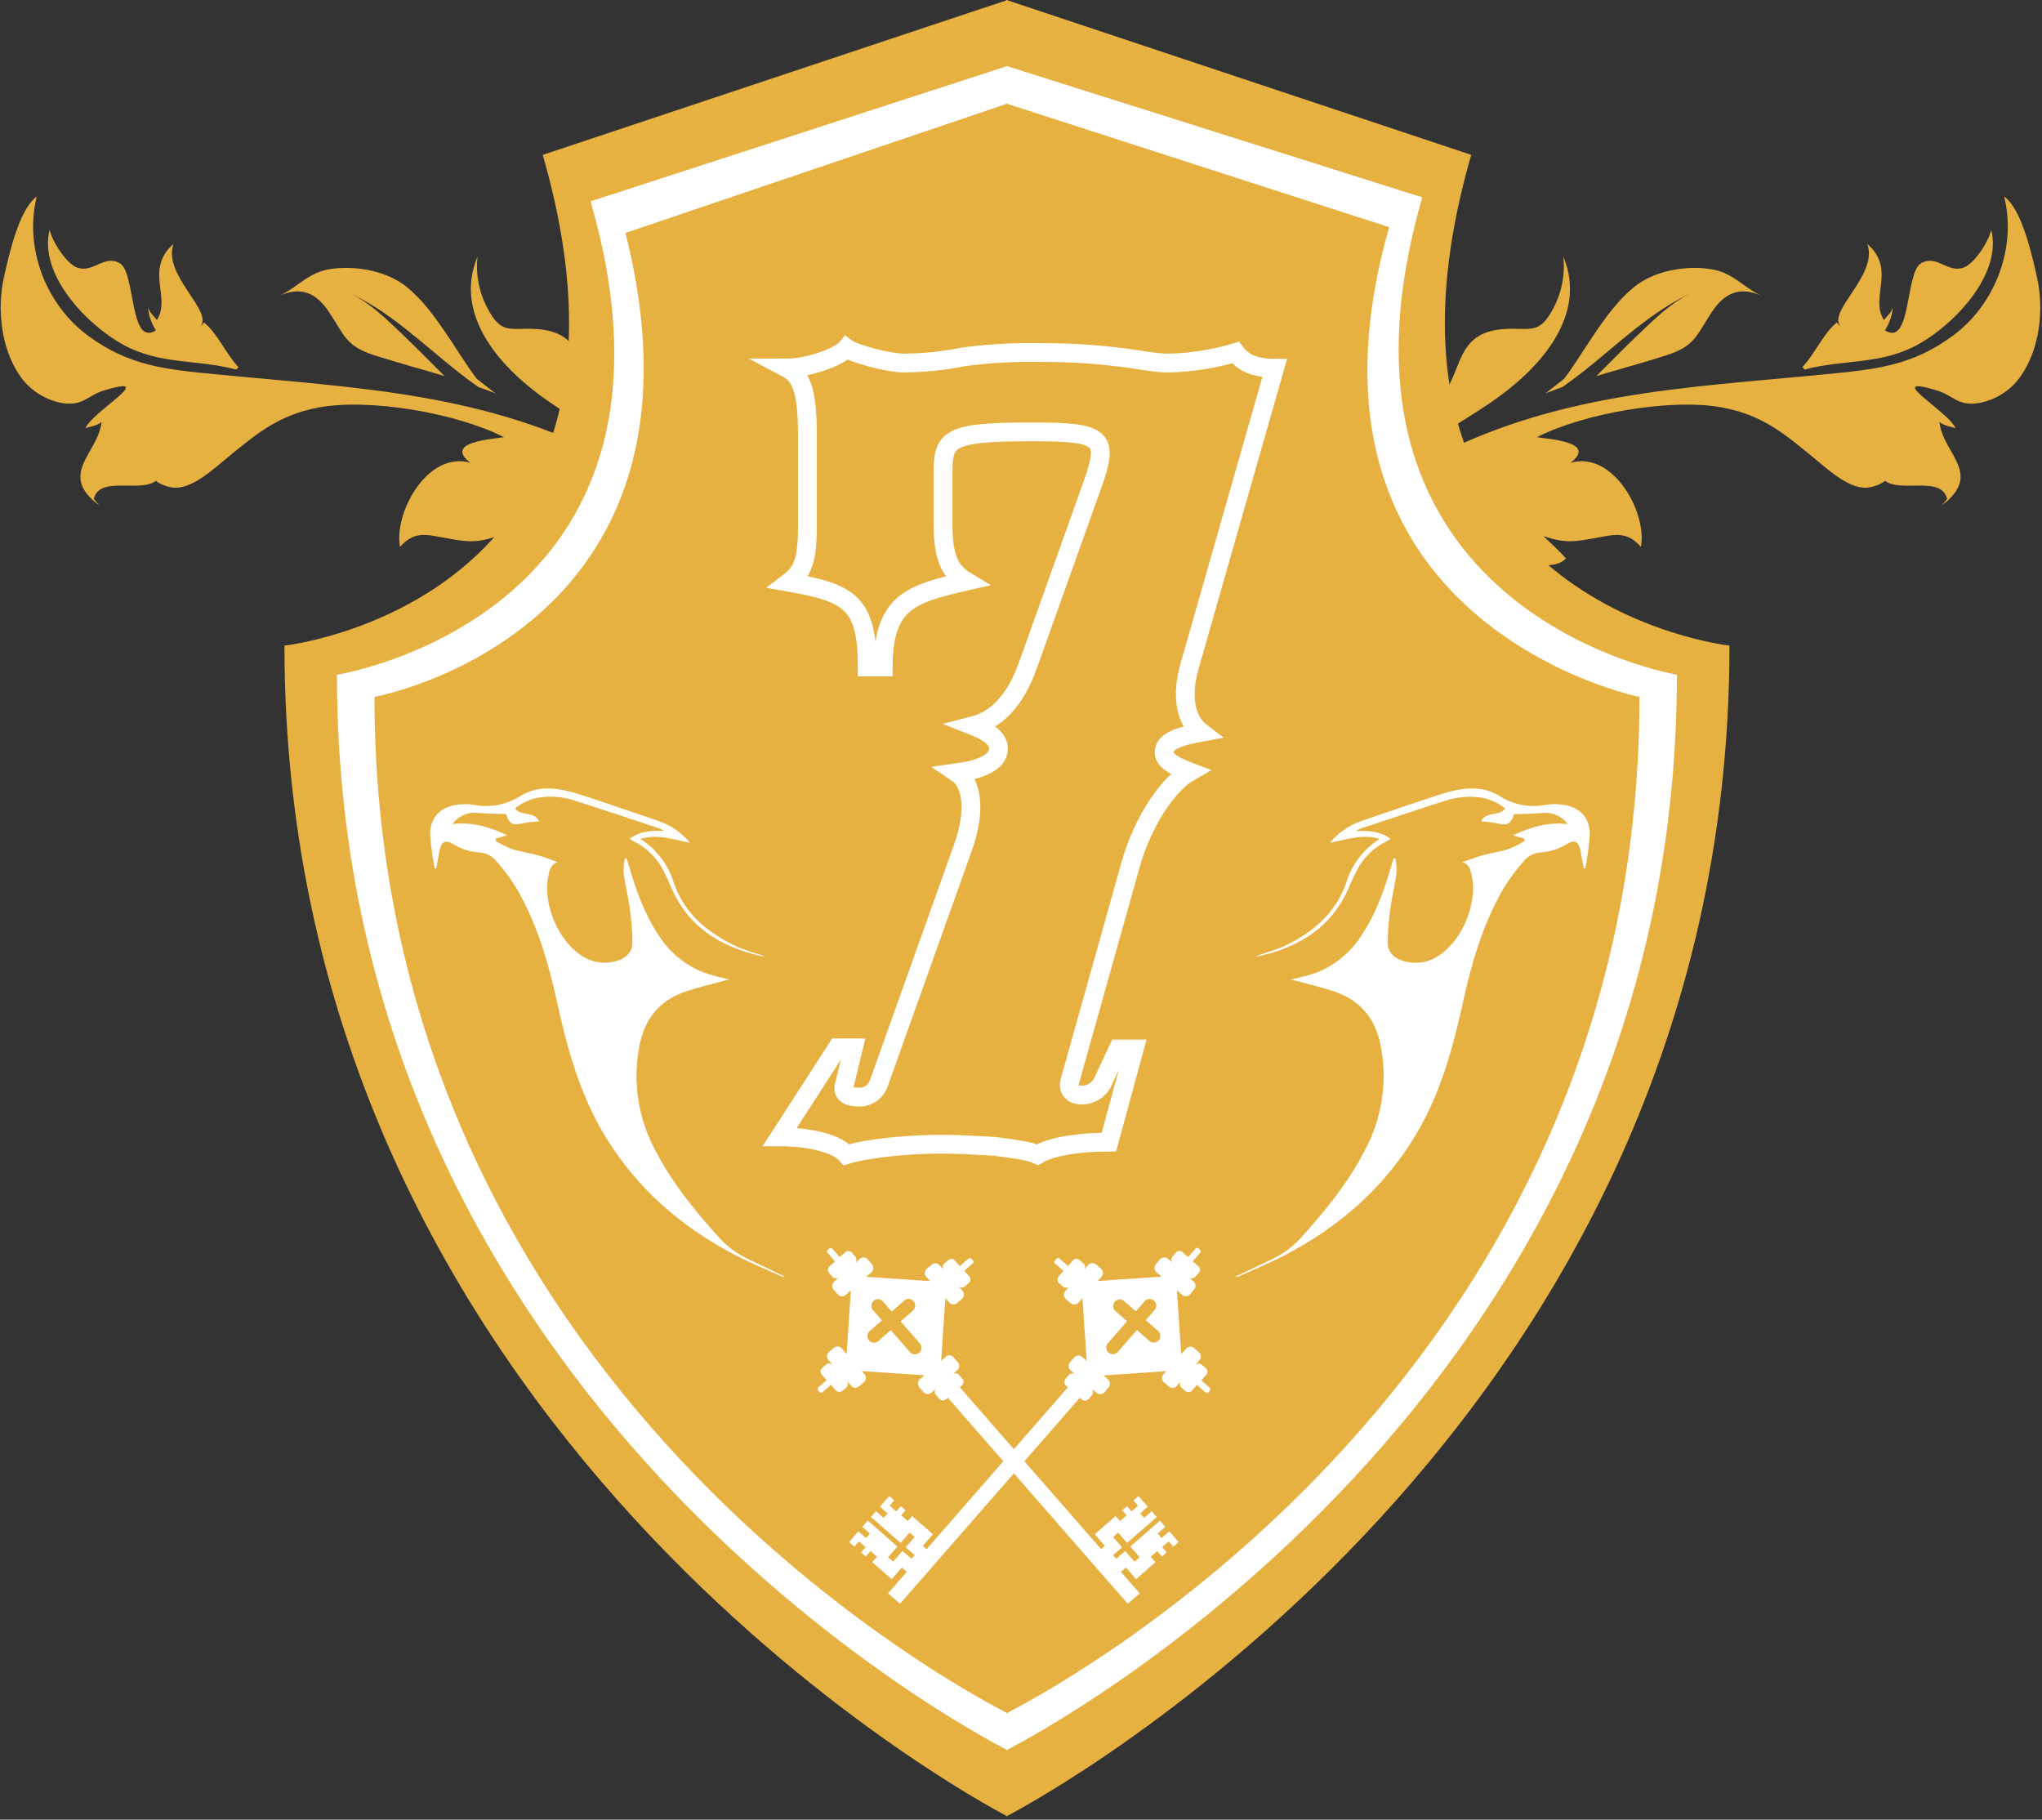<?xml version="1.0" encoding="UTF-8"?>
<svg xmlns="http://www.w3.org/2000/svg" width="413" height="368" viewBox="0 0 413 368" fill="none">
  <rect x="0" y="0" width="413" height="368" fill="#333333" stroke="none"/>
  <path d="M100.11 235.56C122.7 247.31 144.63 233.1 160.11 216.14C176.91 197.69 185.82 172.99 176 149.14C166.36 125.74 147.64 105.99 124.81 93.55C98.81 79.37 72.18 78.48 43.9 75.72C33.44 74.72 26.11 73.99 17.9 67.96C8.98 61.43 4.9 49.73 7.44 39.75C3.83 42.3 1.76 51.75 0.8 56.06C-0.64 62.49 0.21 70.32 3.91 75.82C4.886 77.287 6.144 78.544 7.613 79.518C9.081 80.492 10.729 81.162 12.46 81.49C16.84 82.23 17.72 79.95 21.06 78.95C32.39 75.54 18.49 83.35 17.28 86.62C18.02 86.23 19.47 86.23 20.53 85.33C19.91 91.73 11.53 95.81 20.08 102.22C19.72 101.78 19.32 101.33 18.97 100.91C20.35 95.13 31.83 101.5 32.81 94.91C28.26 96.16 33.25 98.91 36.02 98.61C39.4 98.3 43.09 94.96 45.66 92.83C51.98 87.6 56.4 83.92 64.44 82.41C74.78 80.47 92.52 83.59 101.92 88.41C99.65 88.82 89.64 89.33 95.13 93.59C86.47 91.1 79.6 103.76 80.91 110.59C83.75 107.37 86.23 108.1 89.78 108.74C94.27 109.55 96 109.94 100.63 108.43C99.08 109.9 97.49 111.36 96.07 112.92C100.3 117.72 117.17 108.62 122.64 107.54C133.26 105.46 139.06 109.64 147.2 114.77C144.78 112.99 141.4 113.53 138.53 114.14C139.171 114.722 139.864 115.245 140.6 115.7C138.07 113.1 133.92 115.7 131.78 117.93C138.14 117.93 136 118.59 138.27 122.77C139.77 125.53 143.47 130.11 147.06 129.19C144.97 126.66 141.31 127.63 142.39 130.96C142.96 132.73 148.39 135.7 149.95 136.62C155.82 140.02 160.78 141.93 166.02 146.67C175.02 154.79 174.85 165.58 173.16 176.24C174 173.24 173.98 169.8 171.91 167.44C171.12 168.31 169.85 168.95 169.15 169.99C169.809 168.609 169.926 167.032 169.478 165.569C169.03 164.106 168.049 162.865 166.73 162.09C166.28 162.62 165.31 163.09 164.88 163.6C164.98 154.43 152.59 155.95 147.36 158C158.04 158.14 149.36 165.91 155.68 170.67C154.91 168.56 153.54 168.75 151.94 170.75C153.53 173.17 162.02 185.01 157.26 185.94C156.38 183.19 154.1 176.73 150.63 181.08C150.507 180.032 150.154 179.023 149.596 178.127C149.038 177.231 148.289 176.469 147.402 175.896C146.516 175.323 145.514 174.953 144.467 174.812C143.421 174.67 142.357 174.762 141.35 175.08C144.81 175.08 143.76 185.26 149.35 187.08C142.43 184.18 150.51 202.24 150.6 205.64C150.81 213.01 149.71 222.33 143.85 227.25C145.9 225.4 147.66 222.18 147.22 219.48C146.22 220.24 144.87 220.67 143.93 221.48C146.47 219.12 144.71 215.35 142.93 213.16C144.48 217.52 136.53 219.83 137.81 225.16C137.541 224.097 137.156 223.068 136.66 222.09C130 227.09 128.35 233.73 119.61 236.3C112.34 238.43 107.12 236.67 100.17 234.64L100.11 235.56Z" fill="#E7B141"></path>
  <path d="M109.88 240.52C131.15 246.1 147.88 232.7 161.28 218.08C169.02 209.62 174.73 203.3 179.59 193.6C184.03 184.72 188.14 174.96 198.31 170.81C208.23 166.75 223.04 171 227.57 181.9C218.36 176.7 218.57 186.02 212.86 188.95C206.36 192.27 197.35 182.18 192.96 186.68C194.88 188.91 198.05 188.11 200.26 189.68C199.26 189.83 197.53 190.91 196.26 190.99C199.2 193.65 202.51 194.82 204.63 198.91C200.63 195.46 193.72 204.45 187.53 199.61C188.34 201.52 189.74 203.02 190.61 204.72C183.61 206.97 179.69 207.59 173.82 212.6C168.76 216.92 162.99 221.19 158 225.99C160 224.36 163.37 224.09 164.86 226.75C163.64 227.34 162.28 228.45 160.86 228.83C166.86 228.03 170.62 232.83 173.21 237.35C168.21 234.23 167.79 239.43 163.78 240.94C161.03 241.94 154.65 240.74 152.09 239.58C158.09 245.04 147.5 244.69 144.45 241.3C145.38 245.04 130.23 245.37 127.04 245.6C121.5 246.02 112.9 245.02 108.5 240.97L109.88 240.52Z" fill="#E7B141"></path>
  <path d="M180.61 154C177.13 148 174.42 140.07 171.35 133.78C168.48 127.89 165.69 120 164.82 113.65C163.17 101.65 175.73 83.93 189.62 90.48C185.4 89.4 180.83 94.18 180.77 98.17C180.68 103.45 185.29 103.76 182.39 109.28C177.91 117.79 172.2 121.09 173.32 131.81C173.278 130.346 173.626 128.897 174.329 127.613C175.032 126.328 176.064 125.254 177.32 124.5C177.41 125.05 177.67 126.08 177.7 126.6C179.24 123.05 181.91 119.83 186.28 119.46C182.9 121.55 182.87 125.28 183.39 128.74C183.81 131.47 185.32 132.15 184.75 135.03C184.47 136.48 182.63 138.17 182 139.57C182.674 138.812 183.421 138.122 184.23 137.51C187.32 140.61 181.67 151.56 181.55 155.93L180.61 154Z" fill="#E7B141"></path>
  <path d="M139.51 97.89C130.18 92.79 119.8 87.24 111.04 81.24C101.88 74.98 91.47 64.11 96.58 51.9C96.186 55.492 96.883 59.119 98.58 62.31C101.48 67.84 103.19 66.2 108.5 66.54C119.94 67.26 116.09 77.48 123.59 82.18C123.05 80.18 121.73 78.53 122.13 76.18C122.69 76.56 123.07 77.01 123.64 77.36C123.64 72.36 120.42 68.81 125.09 63.82C121.25 68.62 131.55 75.16 132.27 80.3C132.325 79.294 132.438 78.293 132.61 77.3C136.27 80.7 138.61 92.58 139.98 97.3L139.51 97.89Z" fill="#E7B141"></path>
  <path d="M47.78 74.73C39.72 72.62 32.46 73.81 24.95 69.73C17.81 65.86 7.73 55.61 10.04 46.47C10.44 48.58 13.35 53.34 15.65 54.13C18.93 55.25 21.07 51.39 24.26 53.26C27.45 55.13 26.14 70.26 31.54 66.8C30.628 65.43 30.081 63.85 29.95 62.21C30.39 63.42 30.95 63.71 31.73 64.73C34.66 60.11 29.19 54.5 35.1 49.33C32.79 55.64 43.41 63.04 40.45 66.09C40.33 66.17 41.23 65.4 41.23 65.19C43.98 67.39 45.65 71.5 48.23 74.25L47.78 74.73Z" fill="#E7B141"></path>
  <path d="M81.52 67.74C78.11 64.48 74.39 60.8 69.99 58.93C78.53 62.7 85.21 69.32 92.45 75.06C93.84 76.16 95.27 77.24 96.74 78.27C97.9 78.67 99.05 79.09 100.19 79.55L96.42 76.61C92.07 70.83 87.42 61.61 81.35 57.36C77.35 54.64 71.8 53.76 67.17 54.36C62.22 55.02 60.52 57.98 56.25 59.94C60.95 57.67 64.09 59.38 66.59 63.17C69.75 67.95 69.93 70.02 75.97 71.93C80.69 73.43 85.33 74.68 89.9 76.05C87.11 73.28 84.36 70.46 81.52 67.74Z" fill="#E7B141"></path>
  <path d="M203.32 135.57C193.82 137.9 189.17 150.67 187.32 160.43C187.49 159.83 187.67 159.23 187.85 158.65C189.591 153.015 192.74 147.918 197 143.84C192.6 148.38 190.45 154.53 188.88 160.53C188.67 161.35 188.48 162.18 188.31 163.01C188.38 162.85 188.45 162.69 188.53 162.53C191.03 157.3 194.27 152.06 199.1 148.68C203.93 145.3 209.76 144.5 215.59 145.53C215.67 145.53 215.65 145.68 215.59 145.67C209.34 145.19 203.17 146.81 198.68 151.35C195.705 154.509 193.357 158.205 191.76 162.24C194.7 159.223 198.006 156.586 201.6 154.39C197.147 157.421 193.416 161.395 190.67 166.03C190.25 166.76 189.86 167.52 189.5 168.29C188.76 170.56 188.1 172.85 187.5 175.16C192.42 168.65 199.92 162.85 207.23 160.89C209.91 160.18 211.87 161.02 214.39 159.89C216.91 158.76 219.09 156.28 221.18 154.25C225.35 150.25 228.49 146.4 234.48 148.58C228.57 140.84 213.4 133.11 203.32 135.57Z" fill="#E7B141"></path>
  <path d="M312.67 235.56C290.07 247.31 268.14 233.1 252.67 216.14C235.86 197.69 226.95 172.99 236.78 149.14C246.42 125.74 265.14 105.99 287.96 93.55C313.96 79.37 340.59 78.48 368.88 75.72C379.33 74.72 386.67 73.99 394.88 67.96C403.8 61.43 407.88 49.73 405.34 39.75C408.96 42.3 411.02 51.75 411.98 56.06C413.43 62.49 412.58 70.32 408.87 75.82C407.896 77.286 406.639 78.543 405.172 79.516C403.706 80.49 402.059 81.161 400.33 81.49C395.95 82.23 395.07 79.95 391.72 78.95C380.39 75.54 394.29 83.35 395.51 86.62C394.77 86.23 393.32 86.23 392.26 85.33C392.87 91.73 401.26 95.81 392.71 102.22C393.07 101.78 393.46 101.33 393.82 100.91C392.44 95.13 380.96 101.5 379.98 94.91C384.52 96.16 379.54 98.91 376.76 98.61C373.38 98.3 369.7 94.96 367.13 92.83C360.81 87.6 356.38 83.92 348.35 82.41C338.01 80.47 320.27 83.59 310.86 88.41C313.14 88.82 323.14 89.33 317.65 93.59C326.31 91.1 333.19 103.76 331.88 110.59C329.03 107.37 326.56 108.1 323.01 108.74C318.52 109.55 316.79 109.94 312.16 108.43C313.71 109.9 315.3 111.36 316.71 112.92C312.48 117.72 295.61 108.62 290.14 107.54C279.52 105.46 273.73 109.64 265.59 114.77C268 112.99 271.38 113.53 274.26 114.14C273.618 114.72 272.925 115.242 272.19 115.7C274.72 113.1 278.86 115.7 281 117.93C274.65 117.93 276.78 118.59 274.51 122.77C273.01 125.53 269.31 130.11 265.72 129.19C267.82 126.66 271.47 127.63 270.4 130.96C269.82 132.73 264.4 135.7 262.83 136.62C256.97 140.02 252.01 141.93 246.77 146.67C237.77 154.79 237.93 165.58 239.63 176.24C238.78 173.24 238.8 169.8 240.87 167.44C241.66 168.31 242.93 168.95 243.63 169.99C242.97 168.609 242.853 167.029 243.303 165.566C243.753 164.102 244.737 162.861 246.06 162.09C246.51 162.62 247.47 163.09 247.91 163.6C247.8 154.43 260.19 155.95 265.42 158C254.74 158.14 263.42 165.91 257.1 170.67C257.87 168.56 259.25 168.75 260.85 170.75C259.25 173.17 250.76 185.01 255.53 185.94C256.41 183.19 258.69 176.73 262.15 181.08C262.275 180.031 262.629 179.023 263.188 178.127C263.747 177.231 264.497 176.469 265.384 175.896C266.272 175.323 267.274 174.953 268.321 174.812C269.368 174.671 270.433 174.762 271.44 175.08C267.98 175.08 269.02 185.26 263.44 187.08C270.35 184.18 262.28 202.24 262.18 205.64C261.97 213.01 263.08 222.33 268.93 227.25C266.88 225.4 265.12 222.18 265.57 219.48C266.57 220.24 267.91 220.67 268.86 221.48C266.32 219.12 268.08 215.35 269.86 213.16C268.31 217.52 276.25 219.83 274.98 225.16C275.25 224.099 275.632 223.07 276.12 222.09C282.78 227.09 284.44 233.73 293.18 236.3C300.44 238.43 305.66 236.67 312.61 234.64L312.67 235.56Z" fill="#E7B141"></path>
  <path d="M302.88 240.52C281.61 246.1 264.88 232.7 251.49 218.08C243.74 209.62 238.04 203.3 233.17 193.6C228.73 184.72 224.62 174.96 214.45 170.81C204.54 166.75 189.72 171 185.2 181.9C194.4 176.7 194.2 186.02 199.9 188.95C206.4 192.27 215.41 182.18 219.8 186.68C217.89 188.91 214.71 188.11 212.5 189.68C213.5 189.83 215.24 190.91 216.5 190.99C213.55 193.65 210.24 194.82 208.12 198.91C212.12 195.46 219.03 204.45 225.22 199.61C224.41 201.52 223.01 203.02 222.15 204.72C229.1 206.97 233.06 207.59 238.94 212.6C244 216.92 249.76 221.19 254.76 225.99C252.76 224.36 249.38 224.09 247.9 226.75C249.11 227.34 250.48 228.45 251.9 228.83C245.9 228.03 242.14 232.83 239.54 237.35C244.49 234.23 244.96 239.43 248.98 240.94C251.72 241.94 258.11 240.74 260.66 239.58C254.66 245.04 265.26 244.69 268.3 241.3C267.37 245.04 282.52 245.37 285.72 245.6C291.25 246.02 299.85 245.02 304.25 240.97L302.88 240.52Z" fill="#E7B141"></path>
  <path d="M232.11 154C235.59 148 238.3 140.07 241.37 133.78C244.24 127.89 247.03 120 247.9 113.65C249.55 101.65 236.99 83.93 223.11 90.48C227.32 89.4 231.9 94.18 231.96 98.17C232.04 103.45 227.43 103.76 230.34 109.28C234.81 117.79 240.52 121.09 239.41 131.81C239.449 130.347 239.099 128.899 238.396 127.615C237.694 126.331 236.663 125.256 235.41 124.5C235.32 125.05 235.06 126.08 235.04 126.6C233.49 123.05 230.83 119.83 226.45 119.46C229.83 121.55 229.87 125.28 229.34 128.74C228.93 131.47 227.42 132.15 227.98 135.03C228.26 136.48 230.11 138.17 230.73 139.57C230.059 138.812 229.316 138.122 228.51 137.51C225.41 140.61 231.07 151.56 231.19 155.93L232.11 154Z" fill="#E7B141"></path>
  <path d="M273.25 97.89C282.59 92.79 292.96 87.24 301.73 81.24C310.88 74.98 321.29 64.11 316.19 51.9C316.577 55.492 315.881 59.117 314.19 62.31C311.28 67.84 309.58 66.2 304.27 66.54C292.83 67.26 296.68 77.48 289.18 82.18C289.71 80.18 291.03 78.53 290.63 76.18C290.08 76.56 289.69 77.01 289.13 77.36C289.13 72.36 292.34 68.81 287.68 63.82C291.51 68.62 281.21 75.16 280.5 80.3C280.447 79.294 280.33 78.292 280.15 77.3C276.49 80.7 274.15 92.58 272.79 97.3L273.25 97.89Z" fill="#E7B141"></path>
  <path d="M364.99 74.73C372.99 72.62 380.31 73.81 387.81 69.73C394.96 65.86 405.04 55.61 402.73 46.47C402.33 48.58 399.41 53.34 397.11 54.13C393.84 55.25 391.7 51.39 388.51 53.26C385.32 55.13 386.62 70.26 381.23 66.8C382.134 65.427 382.678 63.848 382.81 62.21C382.37 63.42 381.81 63.71 381.03 64.73C378.1 60.11 383.58 54.5 377.66 49.33C379.98 55.64 369.35 63.04 372.32 66.09C372.43 66.17 371.53 65.4 371.54 65.19C368.79 67.39 367.11 71.5 364.54 74.25L364.99 74.73Z" fill="#E7B141"></path>
  <path d="M331.25 67.74C334.65 64.48 338.37 60.8 342.78 58.93C334.23 62.7 327.56 69.32 320.32 75.06C318.92 76.16 317.49 77.24 316.02 78.27C314.87 78.67 313.72 79.09 312.58 79.55L316.35 76.61C320.69 70.83 325.35 61.61 331.42 57.36C335.42 54.64 340.97 53.76 345.59 54.36C350.59 55.02 352.24 57.98 356.51 59.94C351.81 57.67 348.68 59.38 346.17 63.17C343.02 67.95 342.84 70.02 336.79 71.93C332.08 73.43 327.43 74.68 322.87 76.05C325.67 73.28 328.41 70.46 331.25 67.74Z" fill="#E7B141"></path>
  <path d="M209.44 135.57C218.94 137.9 223.6 150.67 225.44 160.43C225.27 159.83 225.09 159.23 224.91 158.65C223.169 153.015 220.02 147.918 215.76 143.84C220.16 148.38 222.32 154.53 223.88 160.53C224.1 161.35 224.29 162.18 224.46 163.01L224.23 162.53C221.73 157.3 218.49 152.06 213.67 148.68C208.85 145.3 203.01 144.5 197.17 145.53C197.1 145.53 197.17 145.68 197.17 145.67C203.43 145.19 209.59 146.81 214.08 151.35C217.055 154.511 219.406 158.206 221.01 162.24C218.067 159.223 214.758 156.586 211.16 154.39C215.623 157.425 219.361 161.406 222.11 166.05C222.53 166.78 222.92 167.54 223.29 168.31C224.03 170.58 224.69 172.87 225.29 175.18C220.36 168.67 212.86 162.87 205.55 160.91C202.88 160.2 200.92 161.04 198.39 159.91C195.86 158.78 193.7 156.3 191.61 154.27C187.44 150.27 184.3 146.42 178.3 148.6C184.19 140.84 199.36 133.11 209.44 135.57Z" fill="#E7B141"></path>
  <path d="M349.79 130.57C349.79 130.57 271.44 121.86 297.56 31.32L203.78 0.07V0H203.66H203.55V0.07L109.77 31.32C135.87 121.86 57.53 130.57 57.53 130.57C57.53 289 197.53 364.08 203.53 367.21V367.33L203.64 367.27L203.76 367.33V367.21C209.77 364.08 349.79 289 349.79 130.57Z" fill="#E7B141"></path>
  <path d="M339.16 136.45C339.16 136.45 263.44 123.86 287.66 39.91L203.77 13.41V13.35H203.66H203.56V13.41L119.45 40.72C143.67 124.66 68.15 136.45 68.15 136.45C68.11 283.38 198 350.96 203.56 353.84V353.95L203.66 353.9L203.77 353.95V353.84C209.32 350.96 339.16 283.38 339.16 136.45Z" fill="white"></path>
  <path d="M203.66 344.84C194.95 340.24 165.48 323.42 137.27 292.84C120.091 274.354 106.043 253.19 95.68 230.18C83.415 202.398 77.09 172.359 77.11 141.99C82.65 140.75 106.97 134.2 121.27 111.99C132.08 95.2 134.39 73.65 128.12 47.93L203.67 22.34L279.32 46.76C272.45 71.76 274.18 92.97 284.47 109.85C298.74 133.26 324.56 140.6 330.23 141.97C330.239 172.32 323.91 202.337 311.65 230.1C301.304 253.104 287.273 274.266 270.11 292.75C241.89 323.4 212.37 340.26 203.66 344.84Z" fill="#E7B141"></path>
  <path d="M203.68 23.76L277.68 47.65C271.11 72.47 273 93.65 283.32 110.55C297.11 133.17 321.46 141.07 328.88 143.01C328.754 172.824 322.469 202.29 310.42 229.56C300.132 252.43 286.178 273.467 269.11 291.84C241.7 321.64 213.05 338.33 203.67 343.34C194.29 338.34 165.67 321.68 138.27 291.9C121.191 273.52 107.224 252.477 96.92 229.6C84.869 202.329 78.578 172.864 78.44 143.05C85.68 141.27 108.59 134.14 122.38 112.72C133.23 95.87 135.69 74.38 129.69 48.81L203.69 23.81M203.77 20.95H203.67H203.57V21.01L126.5 47.11C146.95 128.04 75.74 140.94 75.74 140.94C75.74 281.36 198.32 343.59 203.57 346.38V346.48H203.67H203.77V346.38C209.01 343.59 331.59 281.38 331.59 140.94C331.59 140.94 258.1 126.16 280.97 45.94L203.77 21.02V20.96V20.95Z" fill="#E7B141"></path>
  <path d="M154.81 193.39C152.898 192.875 151.018 192.247 149.18 191.51C143.34 188.78 138.53 184.99 136.29 178.59C135.188 174.886 132.774 171.711 129.5 169.66C133.06 168.58 136.14 169.8 139.57 170.44C137.86 168.385 135.613 166.844 133.08 165.99C127.86 164.22 122.65 162.4 117.41 160.71C113.34 159.4 109.06 158.59 105.23 160.99C102.414 162.785 99.01 163.413 95.74 162.74C94.672 162.59 93.588 162.59 92.52 162.74C89.03 163.15 86.9 165.4 87 168.92C87.18 171.165 87.484 173.398 87.91 175.61H88.24C88.45 174.42 88.66 173.22 88.9 172.03C89.26 170.18 90.11 169.74 91.69 170.73C93.358 171.741 95.252 172.322 97.2 172.42C98.307 172.535 99.338 173.038 100.11 173.84C101.811 175.705 103.322 177.735 104.62 179.9C108.62 186.9 110.89 194.58 112.62 202.45C114.68 211.87 117.21 221.15 122.25 229.53C128.72 240.31 137.83 248.19 148.89 253.92C151.89 255.46 154.98 256.72 158.04 258.11C158.269 258.211 158.523 258.243 158.77 258.2L151.27 254.61C148.984 253.531 146.942 251.996 145.27 250.1C140.51 244.81 136.04 239.32 132.72 232.98C129.039 226.345 127.858 218.611 129.39 211.18C130.45 206.07 133.29 202.51 138.14 200.71C140.85 199.71 143.71 199.1 146.5 198.32C146.77 198.25 147.04 198.21 147.5 198.11C145.65 197.61 143.96 197.27 142.37 196.69C138.542 195.204 135.302 192.512 133.14 189.02C130.29 184.76 128.64 180.02 127.2 175.11L126.72 173.59H126.38C126.181 174.55 126.094 175.53 126.12 176.51C126.43 178.85 127.03 181.15 127.34 183.51C127.709 185.872 127.9 188.259 127.91 190.65C127.91 192.65 126.44 193.9 124.48 194.4C123.313 194.717 122.091 194.777 120.898 194.577C119.705 194.377 118.57 193.921 117.57 193.24C112.75 190.07 109.67 182.56 110.95 176.94C111.17 175.99 111.28 174.88 112.78 174.34C111.35 173.84 110.14 173.34 108.88 172.99C107.08 172.5 105.22 172.24 103.44 171.68C102.315 171.226 101.232 170.677 100.2 170.04L100.29 169.57L102.59 168.92C99.04 167.24 95.54 166.19 91.5 166.64C92.087 165.836 92.879 165.205 93.794 164.813C94.709 164.42 95.713 164.281 96.7 164.41C98.55 164.54 100.41 164.57 102.35 164.64C103.12 166.77 103.65 167.01 106.16 166.41C107.103 166.252 108.055 166.156 109.01 166.12C108.2 163.99 105.41 165.18 104.16 163.49C105.536 162.357 107.183 161.602 108.94 161.3C111.496 160.902 114.111 161.146 116.55 162.01C122.16 163.78 127.73 165.68 133.32 167.52C133.68 167.642 134.017 167.821 134.32 168.05C131.85 167.93 129.49 168.05 127.32 169.63C127.67 169.84 127.94 170.02 128.22 170.16C130.817 171.457 132.923 173.562 134.22 176.16C134.7 177.16 135.22 178.1 135.59 179.09C138.99 187.35 145.59 191.46 153.94 193.34C154.11 193.34 154.33 193.34 154.81 193.39Z" fill="white"></path>
  <path d="M253.73 193.39C255.645 192.875 257.529 192.247 259.37 191.51C265.21 188.78 270.02 184.99 272.26 178.59C273.357 174.887 275.768 171.712 279.04 169.66C275.48 168.58 272.4 169.8 268.97 170.44C270.684 168.385 272.934 166.844 275.47 165.99C280.69 164.22 285.89 162.4 291.14 160.71C295.21 159.4 299.49 158.59 303.32 160.99C306.132 162.784 309.533 163.412 312.8 162.74C313.868 162.59 314.952 162.59 316.02 162.74C319.52 163.15 321.64 165.4 321.54 168.92C321.36 171.165 321.056 173.398 320.63 175.61H320.31C320.09 174.42 319.88 173.22 319.65 172.03C319.29 170.18 318.43 169.74 316.85 170.73C315.182 171.742 313.289 172.323 311.34 172.42C310.237 172.545 309.214 173.054 308.45 173.86C306.743 175.72 305.232 177.751 303.94 179.92C299.94 186.92 297.66 194.6 295.94 202.47C293.88 211.89 291.35 221.17 286.32 229.55C279.84 240.33 270.74 248.21 259.67 253.94C256.67 255.48 253.58 256.74 250.52 258.13C250.291 258.232 250.037 258.263 249.79 258.22L257.3 254.63C259.585 253.549 261.627 252.015 263.3 250.12C268.06 244.83 272.53 239.34 275.85 233C279.533 226.366 280.718 218.632 279.19 211.2C278.13 206.09 275.28 202.53 270.44 200.73C267.73 199.73 264.87 199.12 262.08 198.34C261.81 198.27 261.53 198.23 261.08 198.13C262.93 197.63 264.62 197.29 266.22 196.71C270.043 195.22 273.279 192.528 275.44 189.04C278.29 184.78 279.95 180.04 281.39 175.13C281.54 174.62 281.7 174.13 281.86 173.61H282.21C282.401 174.571 282.484 175.55 282.46 176.53C282.15 178.87 281.56 181.17 281.25 183.53C280.877 185.892 280.683 188.279 280.67 190.67C280.67 192.67 282.15 193.92 284.11 194.42C285.276 194.737 286.496 194.797 287.687 194.597C288.878 194.396 290.012 193.94 291.01 193.26C295.83 190.09 298.91 182.58 297.63 176.96C297.42 176.01 297.3 174.9 295.8 174.36C297.24 173.86 298.45 173.36 299.7 173.01C301.5 172.52 303.37 172.26 305.14 171.7C306.265 171.248 307.349 170.699 308.38 170.06L308.29 169.59L306 168.94C309.55 167.26 313 166.21 317.09 166.66C316.5 165.857 315.705 165.227 314.789 164.834C313.873 164.442 312.868 164.303 311.88 164.43C310.03 164.56 308.18 164.59 306.24 164.66C305.47 166.79 304.94 167.03 302.43 166.43C301.487 166.273 300.535 166.176 299.58 166.14C300.38 164.01 303.17 165.2 304.42 163.51C303.047 162.379 301.403 161.625 299.65 161.32C297.09 160.922 294.472 161.166 292.03 162.03C286.42 163.8 280.85 165.7 275.26 167.54C274.899 167.659 274.561 167.838 274.26 168.07C276.72 167.95 279.09 168.07 281.26 169.65C280.9 169.86 280.63 170.04 280.35 170.18C277.752 171.475 275.645 173.582 274.35 176.18C273.86 177.18 273.35 178.12 272.97 179.11C269.58 187.37 262.97 191.48 254.63 193.36C254.45 193.34 254.22 193.34 253.73 193.39Z" fill="white"></path>
  <path d="M194.49 172.16C197.75 163.49 196.35 158.16 193.56 156.29C198.21 155.66 201.94 154.18 201.94 151.43C201.94 149.95 201.01 148.43 196.82 146.78C201.01 145.71 205.2 142.33 207.99 134.29L220.99 97.91C224.25 88.6 223.32 87.33 208.89 87.33C192.13 87.33 190.74 88.6 190.74 95.33V106.33C190.74 113.52 192.6 115.85 195.39 117.54C184.22 120.08 178.63 121.77 178.63 134.89H175.41C175.41 121.77 171.68 119.89 159.58 117.75C162.37 115.64 163.3 113.31 163.3 106.33V87.96C163.3 78.65 161.91 75.9 159.11 74.42C163.77 74.42 169.82 72.1 171.22 70.42C172.61 71.48 179.6 73.42 182.85 73.42C186.918 73.384 190.973 72.959 194.96 72.15C200.204 71.466 205.493 71.182 210.78 71.3C215.759 71.284 220.735 71.568 225.68 72.15C229.87 72.57 233.13 73.42 236.38 73.42C240.954 73.319 245.495 72.606 249.88 71.3C251.28 73.2 253.61 74.47 257.8 74.47L240.58 134.77C238.71 141.32 240.11 145.98 242.9 148.09C238.25 148.94 235.45 150 235.45 152.09C235.45 153.79 237.32 154.84 240.58 156.09C236.85 158.21 231.27 165.19 228.47 175.55L216.37 218.71C215.9 220.62 217.3 221.46 218.7 221.46C219.54 221.473 220.369 221.266 221.104 220.859C221.839 220.452 222.455 219.859 222.89 219.14L226.15 212.14H229.4L224.28 230.97C219.16 230.97 213.11 231.61 209.85 233.51C207.99 232.66 204.27 232.24 201.01 231.82C197.28 231.61 193.56 231.39 190.3 231.39C184.72 231.39 176.3 232.03 171.22 233.51C169.35 231.39 164.22 229.91 157.72 229.91L169.35 211.91H172.61L170.75 219.53C170.29 221.22 171.68 221.86 173.54 221.86C174.444 221.931 175.347 221.7 176.106 221.202C176.864 220.704 177.436 219.968 177.73 219.11L194.49 172.16Z" fill="#E7B141" stroke="white" stroke-width="3.8" stroke-miterlimit="10"></path>
  <path d="M193.926 280.325L191.508 282.436L228.079 324.328L230.497 322.217L193.926 280.325Z" fill="white"></path>
  <path d="M230.17 304.5L228.84 305.66L227.92 304.6L226.97 305.43L227.86 306.44L226.53 307.61L225.64 306.59L221.42 310.28L223.47 312.63L222.5 313.47L226.52 318.06L227.72 317.01L229.77 319.36L233.69 315.94L232.73 314.83L234.06 313.67L235.02 314.78L235.97 313.95L235.04 312.89L236.37 311.73L237.3 312.79L238.38 311.85L236.5 309.69L234.95 311.05L234.15 310.13L235.7 308.78L234.6 307.52L228.61 312.76L230.5 314.93L229.47 315.83L227.57 313.66L225.76 315.25L225.11 314.51L226.93 312.92L225.12 310.84L226.15 309.94L227.96 312.02L233.96 306.79L232.94 305.62L231.39 306.97L230.6 306.06L232.14 304.7L230.27 302.55L229.25 303.44L230.17 304.5Z" fill="white"></path>
  <path d="M195.87 254.55L194.11 256.06L193.11 254.91C192.947 254.726 192.717 254.614 192.471 254.599C192.226 254.584 191.985 254.667 191.8 254.83L190.99 255.53C190.897 255.61 190.82 255.708 190.765 255.818C190.71 255.928 190.678 256.048 190.669 256.171C190.661 256.294 190.677 256.417 190.717 256.534C190.756 256.65 190.819 256.758 190.9 256.85L190.03 255.85C189.833 255.625 189.556 255.488 189.258 255.467C188.96 255.446 188.666 255.544 188.44 255.74L187.44 256.6C187.328 256.697 187.235 256.815 187.169 256.947C187.103 257.08 187.063 257.224 187.053 257.372C187.043 257.52 187.062 257.668 187.109 257.809C187.157 257.949 187.232 258.079 187.33 258.19L188.11 259.08L175.19 258.21L176.25 257.29C176.473 257.09 176.609 256.811 176.63 256.512C176.65 256.213 176.554 255.918 176.36 255.69L175.5 254.69C175.302 254.467 175.024 254.331 174.726 254.312C174.428 254.293 174.134 254.393 173.91 254.59L172.91 255.45C173.083 255.279 173.188 255.05 173.204 254.807C173.221 254.564 173.148 254.323 173 254.13L172.29 253.32C172.21 253.227 172.112 253.15 172.002 253.095C171.891 253.04 171.772 253.008 171.649 252.999C171.526 252.991 171.403 253.007 171.286 253.047C171.17 253.086 171.062 253.149 170.97 253.23L169.83 254.23L168.32 252.5C168.242 252.425 168.138 252.384 168.03 252.384C167.922 252.384 167.818 252.425 167.74 252.5L167.39 252.81C167.316 252.886 167.275 252.989 167.275 253.095C167.275 253.201 167.316 253.304 167.39 253.38L168.9 255.11L167.75 256.11C167.577 256.281 167.472 256.51 167.455 256.753C167.439 256.996 167.512 257.237 167.66 257.43L168.37 258.24C168.541 258.413 168.77 258.518 169.013 258.534C169.256 258.551 169.497 258.478 169.69 258.33L168.69 259.19C168.465 259.387 168.328 259.664 168.307 259.962C168.286 260.26 168.384 260.554 168.58 260.78L169.43 261.78C169.628 262.005 169.908 262.143 170.207 262.164C170.507 262.185 170.803 262.086 171.03 261.89L172.08 260.97L171.25 273.84L170.25 272.7C170.05 272.477 169.771 272.341 169.472 272.32C169.174 272.299 168.878 272.396 168.65 272.59L167.65 273.45C167.427 273.648 167.291 273.926 167.272 274.224C167.253 274.522 167.353 274.815 167.55 275.04L168.41 276.04C168.239 275.867 168.01 275.762 167.767 275.745C167.524 275.729 167.283 275.802 167.09 275.95L166.28 276.66C166.187 276.74 166.11 276.838 166.055 276.948C166 277.058 165.968 277.178 165.959 277.301C165.951 277.424 165.967 277.547 166.007 277.664C166.046 277.78 166.109 277.888 166.19 277.98L167.19 279.12L165.46 280.63C165.386 280.706 165.345 280.809 165.345 280.915C165.345 281.021 165.386 281.123 165.46 281.2L165.77 281.56C165.846 281.634 165.949 281.675 166.055 281.675C166.161 281.675 166.264 281.634 166.34 281.56L168.07 280.05L169.07 281.2C169.241 281.373 169.47 281.478 169.713 281.494C169.956 281.511 170.197 281.438 170.39 281.29L171.2 280.58C171.373 280.409 171.478 280.18 171.494 279.937C171.511 279.694 171.438 279.453 171.29 279.26L172.15 280.26C172.347 280.485 172.624 280.622 172.922 280.643C173.22 280.664 173.514 280.565 173.74 280.37L174.74 279.52C174.965 279.322 175.103 279.042 175.124 278.743C175.144 278.443 175.046 278.147 174.85 277.92L174.28 277.27L186.96 278.13L186.04 278.94C185.815 279.138 185.677 279.418 185.656 279.717C185.635 280.017 185.734 280.313 185.93 280.54L186.78 281.54C186.978 281.765 187.258 281.903 187.557 281.924C187.857 281.944 188.153 281.846 188.38 281.65L189.38 280.79C189.287 280.87 189.21 280.968 189.155 281.078C189.1 281.188 189.068 281.308 189.059 281.431C189.051 281.554 189.067 281.677 189.107 281.794C189.146 281.91 189.209 282.018 189.29 282.11L189.99 282.92C190.161 283.093 190.39 283.198 190.633 283.214C190.876 283.231 191.117 283.158 191.31 283.01L194.56 280.17C194.653 280.09 194.73 279.992 194.785 279.882C194.84 279.771 194.872 279.652 194.881 279.529C194.889 279.406 194.873 279.283 194.833 279.166C194.794 279.05 194.731 278.942 194.65 278.85L193.94 278.04C193.86 277.947 193.762 277.87 193.652 277.815C193.541 277.76 193.422 277.728 193.299 277.719C193.176 277.711 193.053 277.727 192.936 277.767C192.82 277.806 192.712 277.868 192.62 277.95L193.62 277.09C193.842 276.889 193.976 276.609 193.995 276.31C194.013 276.012 193.915 275.717 193.72 275.49L192.87 274.49C192.672 274.267 192.394 274.131 192.096 274.112C191.798 274.093 191.505 274.193 191.28 274.39L190.35 275.2L191.21 262.52L191.99 263.41C192.087 263.522 192.205 263.615 192.337 263.681C192.47 263.747 192.614 263.787 192.762 263.797C192.91 263.807 193.058 263.788 193.199 263.741C193.339 263.693 193.469 263.618 193.58 263.52L194.58 262.66C194.805 262.463 194.942 262.186 194.963 261.888C194.984 261.59 194.885 261.296 194.69 261.07L193.82 260.07C193.9 260.163 193.998 260.24 194.108 260.295C194.218 260.35 194.338 260.382 194.461 260.391C194.584 260.399 194.707 260.383 194.824 260.343C194.94 260.304 195.048 260.241 195.14 260.16L195.95 259.45C196.043 259.37 196.12 259.272 196.175 259.161C196.23 259.051 196.262 258.932 196.271 258.809C196.279 258.686 196.263 258.563 196.223 258.446C196.184 258.33 196.121 258.222 196.04 258.13L195.04 256.99L196.77 255.48C196.808 255.443 196.838 255.398 196.858 255.349C196.879 255.301 196.889 255.248 196.889 255.195C196.889 255.142 196.879 255.089 196.858 255.04C196.838 254.992 196.808 254.947 196.77 254.91L196.46 254.56C196.423 254.518 196.378 254.485 196.328 254.462C196.277 254.439 196.223 254.426 196.167 254.425C196.112 254.424 196.057 254.435 196.005 254.456C195.954 254.478 195.908 254.51 195.87 254.55ZM184.53 265.16L182.16 267.23L186.16 271.81C186.337 272.081 186.41 272.407 186.366 272.728C186.323 273.048 186.166 273.343 185.923 273.558C185.681 273.772 185.37 273.892 185.046 273.896C184.722 273.901 184.408 273.788 184.16 273.58L180.16 269.01L177.79 271.08C177.664 271.225 177.509 271.342 177.335 271.422C177.16 271.502 176.971 271.545 176.779 271.546C176.587 271.547 176.397 271.507 176.221 271.429C176.046 271.351 175.889 271.237 175.761 271.093C175.634 270.95 175.538 270.781 175.481 270.598C175.424 270.414 175.406 270.221 175.43 270.03C175.453 269.84 175.517 269.656 175.617 269.493C175.717 269.329 175.851 269.188 176.01 269.08L178.39 267.01L176.46 264.84C176.275 264.569 176.196 264.24 176.236 263.915C176.276 263.589 176.433 263.29 176.678 263.072C176.923 262.854 177.239 262.732 177.567 262.73C177.895 262.728 178.212 262.845 178.46 263.06L180.34 265.23L182.72 263.16C182.845 263.011 183 262.892 183.176 262.809C183.351 262.725 183.542 262.681 183.736 262.679C183.93 262.676 184.123 262.716 184.3 262.794C184.477 262.873 184.636 262.989 184.764 263.134C184.893 263.279 184.989 263.451 185.045 263.636C185.102 263.822 185.117 264.017 185.091 264.21C185.065 264.402 184.998 264.586 184.894 264.75C184.79 264.914 184.653 265.054 184.49 265.16H184.53Z" fill="white"></path>
  <path d="M179.616 322.219L182.034 324.33L218.605 282.437L216.187 280.326L179.616 322.219Z" fill="white"></path>
  <path d="M179.94 304.5L181.27 305.66L182.2 304.6L183.14 305.43L182.25 306.44L183.59 307.61L184.47 306.59L188.69 310.28L186.64 312.63L187.61 313.47L183.6 318.06L182.39 317.01L180.35 319.36L176.42 315.94L177.39 314.83L176.06 313.67L175.09 314.78L174.15 313.95L175.07 312.89L173.74 311.73L172.82 312.79L171.74 311.85L173.61 309.69L175.16 311.05L175.96 310.13L174.41 308.78L175.51 307.52L181.51 312.76L179.61 314.93L180.64 315.83L182.54 313.66L184.36 315.25L185 314.51L183.18 312.92L185 310.84L183.97 309.94L182.15 312.02L176.15 306.79L177.17 305.62L178.72 306.97L179.52 306.06L177.97 304.7L179.85 302.55L180.87 303.44L179.94 304.5Z" fill="white"></path>
  <path d="M213.67 254.59L213.36 254.94C213.286 255.016 213.245 255.119 213.245 255.225C213.245 255.331 213.286 255.434 213.36 255.51L215.09 257.02L214.09 258.16C213.942 258.353 213.869 258.594 213.885 258.837C213.902 259.08 214.007 259.309 214.18 259.48L214.99 260.19C215.082 260.271 215.19 260.334 215.306 260.373C215.423 260.413 215.546 260.429 215.669 260.421C215.791 260.412 215.911 260.38 216.021 260.325C216.131 260.27 216.23 260.193 216.31 260.1L215.45 261.1C215.253 261.325 215.153 261.618 215.172 261.916C215.191 262.214 215.327 262.492 215.55 262.69L216.55 263.55C216.777 263.746 217.073 263.845 217.372 263.824C217.672 263.803 217.951 263.665 218.15 263.44L218.93 262.55L219.79 275.23L218.86 274.42C218.633 274.225 218.338 274.127 218.04 274.145C217.741 274.164 217.461 274.298 217.26 274.52L216.41 275.52C216.214 275.747 216.115 276.043 216.136 276.343C216.157 276.642 216.295 276.922 216.52 277.12L217.52 277.98C217.428 277.899 217.32 277.836 217.204 277.797C217.087 277.757 216.964 277.741 216.841 277.749C216.718 277.758 216.598 277.79 216.488 277.845C216.378 277.9 216.28 277.977 216.2 278.07L215.49 278.88C215.342 279.073 215.269 279.314 215.285 279.557C215.302 279.8 215.407 280.029 215.58 280.2L218.83 283.04C219.023 283.188 219.264 283.261 219.507 283.245C219.75 283.228 219.979 283.123 220.15 282.95L220.86 282.14C221.008 281.947 221.081 281.706 221.064 281.463C221.048 281.22 220.943 280.991 220.77 280.82L221.77 281.68C221.996 281.875 222.29 281.974 222.588 281.953C222.886 281.932 223.163 281.795 223.36 281.57L224.22 280.57C224.414 280.342 224.51 280.046 224.49 279.748C224.469 279.449 224.333 279.17 224.11 278.97L223.18 278.16L235.86 277.3L235.29 277.95C235.094 278.177 234.995 278.473 235.016 278.773C235.037 279.072 235.175 279.352 235.4 279.55L236.4 280.4C236.626 280.595 236.92 280.694 237.218 280.673C237.516 280.652 237.793 280.515 237.99 280.29L238.86 279.29C238.778 279.382 238.716 279.49 238.677 279.606C238.637 279.723 238.621 279.846 238.629 279.969C238.638 280.092 238.67 280.211 238.725 280.322C238.78 280.432 238.857 280.53 238.95 280.61L239.76 281.32C239.953 281.468 240.194 281.541 240.437 281.525C240.68 281.508 240.909 281.403 241.08 281.23L242.08 280.08L243.82 281.59C243.896 281.664 243.999 281.705 244.105 281.705C244.211 281.705 244.313 281.664 244.39 281.59L244.69 281.23C244.728 281.193 244.758 281.148 244.778 281.099C244.799 281.051 244.809 280.998 244.809 280.945C244.809 280.892 244.799 280.839 244.778 280.79C244.758 280.742 244.728 280.697 244.69 280.66L242.96 279.15L243.96 278.01C244.041 277.918 244.104 277.81 244.143 277.694C244.183 277.577 244.199 277.454 244.191 277.331C244.182 277.208 244.15 277.089 244.095 276.978C244.039 276.868 243.963 276.77 243.87 276.69L243.06 275.98C242.867 275.832 242.626 275.759 242.383 275.775C242.14 275.792 241.911 275.897 241.74 276.07L242.61 275.07C242.805 274.844 242.904 274.55 242.883 274.252C242.862 273.954 242.725 273.677 242.5 273.48L241.5 272.62C241.274 272.424 240.98 272.326 240.682 272.347C240.384 272.368 240.107 272.505 239.91 272.73L238.91 273.87L238.03 260.95L239.09 261.87C239.316 262.065 239.61 262.164 239.908 262.143C240.206 262.122 240.483 261.985 240.68 261.76L241.53 260.76C241.727 260.536 241.827 260.242 241.808 259.944C241.789 259.646 241.653 259.368 241.43 259.17L240.43 258.31C240.623 258.458 240.864 258.531 241.107 258.514C241.35 258.498 241.579 258.393 241.75 258.22L242.46 257.41C242.541 257.318 242.604 257.21 242.643 257.094C242.683 256.977 242.699 256.854 242.691 256.731C242.682 256.608 242.65 256.489 242.595 256.378C242.539 256.268 242.463 256.17 242.37 256.09L241.23 255.09L242.74 253.36C242.814 253.284 242.855 253.181 242.855 253.075C242.855 252.969 242.814 252.866 242.74 252.79L242.39 252.48C242.313 252.406 242.211 252.365 242.105 252.365C241.999 252.365 241.896 252.406 241.82 252.48L240.31 254.21L239.16 253.21C238.972 253.048 238.729 252.967 238.481 252.983C238.234 253 238.004 253.114 237.84 253.3L237.14 254.11C237.058 254.202 236.996 254.31 236.957 254.426C236.917 254.543 236.901 254.666 236.909 254.789C236.918 254.912 236.95 255.031 237.005 255.142C237.06 255.252 237.137 255.35 237.23 255.43L236.23 254.57C236.003 254.375 235.708 254.277 235.41 254.295C235.111 254.314 234.831 254.448 234.63 254.67L233.78 255.67C233.584 255.897 233.485 256.193 233.506 256.493C233.527 256.792 233.665 257.072 233.89 257.27L234.94 258.19L222.02 259.06L222.8 258.17C222.898 258.059 222.973 257.929 223.021 257.789C223.068 257.648 223.087 257.5 223.077 257.352C223.067 257.204 223.027 257.06 222.961 256.927C222.894 256.795 222.802 256.677 222.69 256.58L221.69 255.72C221.462 255.524 221.167 255.425 220.867 255.446C220.568 255.467 220.288 255.605 220.09 255.83L219.23 256.83C219.392 256.643 219.473 256.399 219.456 256.151C219.44 255.904 219.326 255.674 219.14 255.51L218.33 254.81C218.144 254.647 217.901 254.564 217.653 254.579C217.406 254.594 217.175 254.705 217.01 254.89L216.01 256.04L214.28 254.53C214.238 254.489 214.188 254.458 214.133 254.439C214.078 254.419 214.019 254.412 213.961 254.418C213.903 254.423 213.847 254.442 213.796 254.472C213.746 254.501 213.703 254.542 213.67 254.59ZM225.45 263.26C225.566 263.126 225.709 263.016 225.868 262.936C226.027 262.857 226.2 262.81 226.378 262.798C226.555 262.786 226.734 262.809 226.902 262.866C227.071 262.923 227.226 263.013 227.36 263.13L229.73 265.2L231.62 263.03C231.868 262.815 232.185 262.698 232.513 262.7C232.841 262.702 233.157 262.824 233.401 263.042C233.646 263.26 233.804 263.559 233.844 263.885C233.884 264.21 233.804 264.539 233.62 264.81L231.73 266.98L234.1 269.05C234.259 269.158 234.392 269.299 234.492 269.463C234.592 269.627 234.656 269.81 234.68 270C234.703 270.191 234.686 270.384 234.629 270.568C234.572 270.751 234.476 270.92 234.349 271.063C234.221 271.207 234.064 271.321 233.889 271.399C233.713 271.477 233.523 271.517 233.331 271.516C233.139 271.515 232.95 271.472 232.775 271.392C232.601 271.312 232.446 271.195 232.32 271.05L229.95 268.98L225.95 273.55C225.702 273.758 225.388 273.871 225.064 273.866C224.74 273.862 224.429 273.742 224.187 273.528C223.944 273.313 223.787 273.019 223.743 272.698C223.7 272.377 223.773 272.051 223.95 271.78L227.95 267.2L225.58 265.13C225.32 264.896 225.162 264.57 225.137 264.221C225.113 263.872 225.225 263.528 225.45 263.26Z" fill="white"></path>
</svg>
